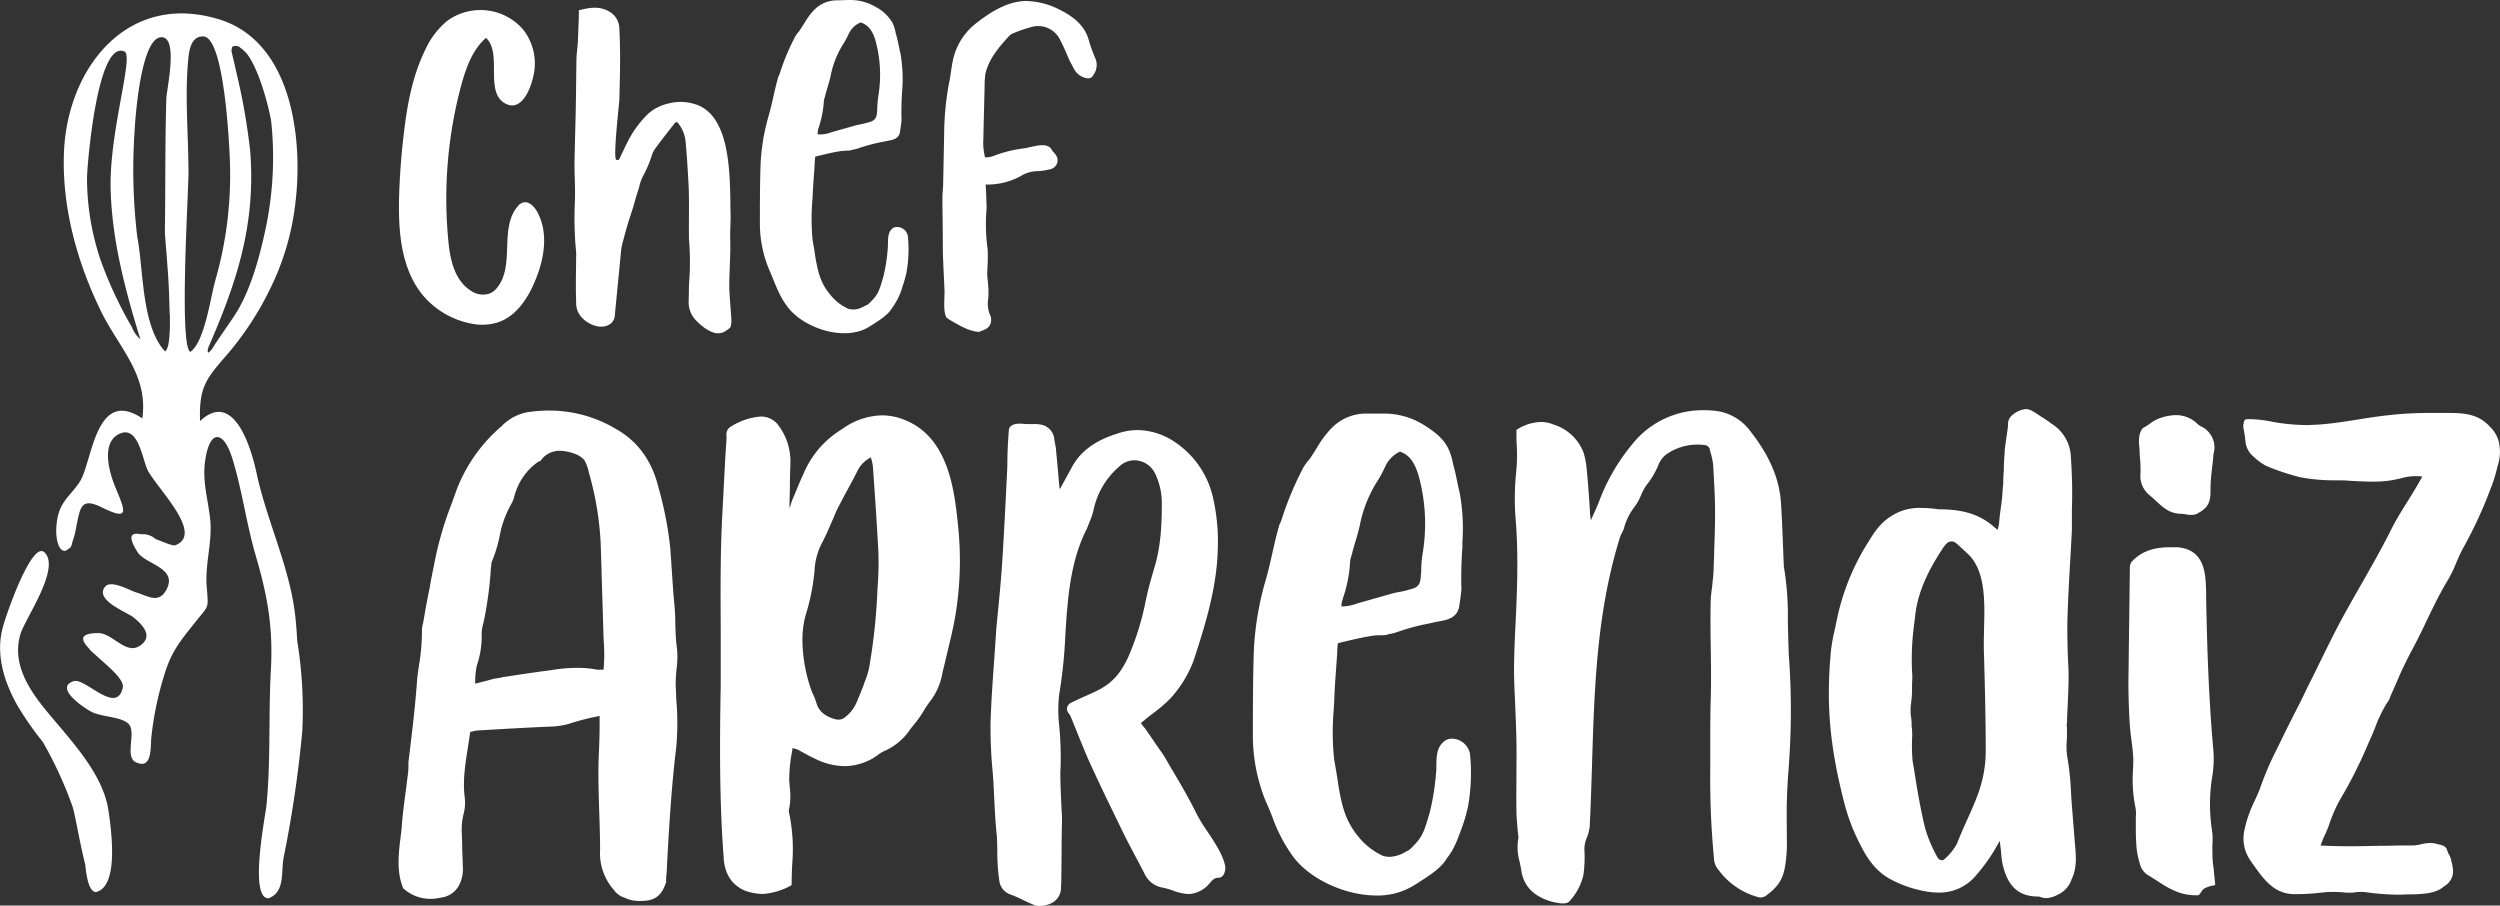 <svg xmlns="http://www.w3.org/2000/svg" viewBox="0 0 521.42 188.87"><rect x="0" y="0" width="521.42" height="188.87" fill="#333333" stroke="none"/><defs><style>.cls-1{fill:#fff;}</style></defs><title>logo</title><g id="Layer_2" data-name="Layer 2"><g id="Layer_1-2" data-name="Layer 1"><path class="cls-1" d="M98.55,67.54a10.89,10.89,0,0,0,5.2-.28c3.65-1.13,6.11-4.64,7.66-8.23,2.1-4.77,3.16-10.54.49-15.11-.63-1-1.69-2-2.81-1.68a2.23,2.23,0,0,0-1.2.91c-3.79,4.57-.42,12.37-4.28,16.94a3.53,3.53,0,0,1-1.48,1.12,4.36,4.36,0,0,1-4-.63C94.75,58.4,93.84,54,93.49,50a91.17,91.17,0,0,1,2.74-32.33c1-3.58,2.32-7.31,5.13-9.77,3.51,3.23-.42,11.32,4.07,13.71,3.31,1.75,5.2-3,5.77-5.56a11.44,11.44,0,0,0-2.11-9.91A11.76,11.76,0,0,0,93.27,4.36a16.76,16.76,0,0,0-4.56,6c-2.53,5.13-3.66,10.82-4.36,16.52a143.84,143.84,0,0,0-1.12,14.54c-.15,6.89.42,14.27,4.63,19.75A17.52,17.52,0,0,0,98.55,67.54Z"></path><path class="cls-1" d="M152.38,68.17a5.25,5.25,0,0,0,.14-1.83c-.14-2.18-.35-4.35-.42-6.46,0-3.24.28-6.4.21-9.63-.07-1.69.07-3.37.07-5.13-.21-6.54.63-21-7.45-23.4a9.92,9.92,0,0,0-5.76-.07,9.25,9.25,0,0,0-4.08,2.17A22,22,0,0,0,131,29.38c-.64,1.26-1.2,2.46-1.76,3.65-.14.28-.28.49-.71.28-.7-.28.57-11.31.64-12.44.14-5.06.28-10,0-15a4.15,4.15,0,0,0-2.32-3.58c-2-1.06-4-.7-6.12-.14V3.44l-.21,5.34c-.07,1.06-.21,2.11-.28,3.17-.07,3.37-.07,6.67-.14,10.05-.07,4-.21,8.08-.28,12.09,0,2.74.21,5.55.07,8.29a71.78,71.78,0,0,0,.28,10.26c0,3.44-.14,6.82,0,10.26a4.52,4.52,0,0,0,.21,1.69c.78,2.6,4.92,4.71,7.1,2.81a2.41,2.41,0,0,0,.77-1.83l1.27-13.07a10.93,10.93,0,0,1,.42-2.18c.42-1.62.84-3.16,1.34-4.71l.84-2.6c.35-1.34.77-2.67,1.19-4a9.26,9.26,0,0,1,.71-2.1,25.46,25.46,0,0,0,2-4.71,4.2,4.2,0,0,1,.64-1.2c1.26-1.75,2.6-3.44,3.93-5.13.14-.21.35-.49.71-.35A7.3,7.3,0,0,1,143,29.59c.28,3.16.49,6.39.64,9.56.13,3.58,0,7.16.06,10.75a56,56,0,0,1,.07,8.5c-.13,1.41-.07,2.81-.13,4.22a5.48,5.48,0,0,0,1.75,4.43,14.11,14.11,0,0,0,1.55,1.33c1.4.92,2.95,1.76,4.64.49A2.48,2.48,0,0,0,152.38,68.17Z"></path><path class="cls-1" d="M164.33,64.09c3.37,4.43,12.09,7.31,17.15,3.94,2-1.26,3.72-2.32,4.63-3.87a13.51,13.51,0,0,0,2.11-4.35,25.74,25.74,0,0,0,.85-3,27.42,27.42,0,0,0,.28-7.59,2.28,2.28,0,0,0-2.95-1.76c-1.55,1-1.06,2.74-1.27,4.71a36.23,36.23,0,0,1-.91,5.62c-.92,3.09-1.06,3.72-3.17,5.69-1.33.63-2.32,1.41-4.14.92a10.2,10.2,0,0,1-3.8-3c-2-2.39-2.46-4.63-3-7.45-.21-1.54-.42-2.74-.63-3.86a46.83,46.83,0,0,1,0-8.86c.07-2.25.28-4.49.42-6.74a15.93,15.93,0,0,1,.14-1.83c1.76-.42,3.44-.84,5.13-1.12a18.69,18.69,0,0,1,2.11-.14c.49-.22,1.12-.22,1.62-.43a38.69,38.69,0,0,1,5.62-1.47c1.19-.28,2.81-.28,3.16-1.83.14-.77.28-1.83.35-2.6a60.91,60.91,0,0,1,.14-6.19,31.26,31.26,0,0,0-.35-7.66c-.35-1.4-.56-2.88-1-4.28a8,8,0,0,0-.71-2.25,8.85,8.85,0,0,0-3.44-3.23A10.51,10.51,0,0,0,177.26,0c-.91,0-1.83.07-2.81.07a6.53,6.53,0,0,0-4.64,2c-1.48,1.54-1.76,2.46-3.23,4.57A5.37,5.37,0,0,0,165.66,8a45.83,45.83,0,0,0-2.95,7.1,4.28,4.28,0,0,1-.35.84c-.84,2.81-1.27,5.63-2.11,8.44a43.56,43.56,0,0,0-1.62,9.91c-.14,4.21-.14,8.43-.14,12.65A24.91,24.91,0,0,0,160.32,56C161.66,59,162.36,61.56,164.33,64.09Zm6.32-37.17a22.14,22.14,0,0,0,1.2-6c.07-.42.28-.91.35-1.33.35-1.27.77-2.53,1.05-3.8a19,19,0,0,1,2.67-6.67A19.34,19.34,0,0,0,177.05,7a4.61,4.61,0,0,1,2.46-2.32c1.9.63,2.6,2.18,3.09,3.79a26.89,26.89,0,0,1,.63,11.32,25.17,25.17,0,0,0-.28,3.3c-.07,1.48-.42,2.11-1.9,2.46a24.68,24.68,0,0,1-2.46.56l-5.2,1.48a6.24,6.24,0,0,1-2.88.42C170.58,27.62,170.58,27.2,170.65,26.92Z"></path><path class="cls-1" d="M206.42,65.5a6.24,6.24,0,0,1-.28-3.37A21.89,21.89,0,0,0,206,58.4a9.93,9.93,0,0,1-.07-2c.07-1.4.14-2.88.07-4.35a38,38,0,0,1-.28-7.95,10.5,10.5,0,0,0,0-2.1c0-1.06-.07-2.18-.14-3.52a14.26,14.26,0,0,0,7.73-2,6.52,6.52,0,0,1,2.81-.77,13.54,13.54,0,0,0,2.95-.42,1.91,1.91,0,0,0,1.13-3c-.21-.35-.63-.63-.84-1.06-1-1.82-4.15-.49-5.84-.28A26.38,26.38,0,0,0,207,32.61a5.24,5.24,0,0,1-1.55.21,12.52,12.52,0,0,1-.35-3.94c.07-4.07.21-8.08.28-12.15.07-.43.07-.85.14-1.34.77-3.23,2.88-5.62,5.06-8A1.84,1.84,0,0,1,211.2,7a28.1,28.1,0,0,1,4.08-1.41,5.08,5.08,0,0,1,5.9,2.88c.71,1.34,1.27,2.74,1.9,4.15.35.7.7,1.33,1.06,2a3.76,3.76,0,0,0,2.46,1.68,1.23,1.23,0,0,0,1.47-.7,3.53,3.53,0,0,0,.35-3.51,34.22,34.22,0,0,1-1.26-3.45c-.85-3.44-3.52-5.34-6.4-6.74A15.84,15.84,0,0,0,214.08.21c-3.86,0-7.52,2.32-10.4,4.57a13.28,13.28,0,0,0-4.92,7.73c-.35,1.62-.49,3.37-.84,4.92a59.77,59.77,0,0,0-1,10.54l-.21,10.4c0,.85-.15,1.83-.15,2.74,0,3.1.08,6.12.08,9.14,0,1.4,0,2.67.07,3.94.07,2.17.21,4.28.28,6.39.07,1.34-.35,4.5.42,5.62a3.42,3.42,0,0,0,.77.57c1.76,1,3.8,2.31,6,2.45.36-.14.78-.28,1.2-.49a2.06,2.06,0,0,0,1.34-2A2.45,2.45,0,0,0,206.42,65.5Z"></path><path class="cls-1" d="M446.35,95.71a24.37,24.37,0,0,1,.09,3,5.15,5.15,0,0,0,1.92,4.6c.48.4.92.81,1.35,1.2,1.47,1.36,2.86,2.65,5.24,2.65a4.41,4.41,0,0,1,.88.11,5.38,5.38,0,0,0,.93.11l.3,0a2.4,2.4,0,0,0,1.57-.47c2.45-1.27,2.43-3.1,2.42-5.22v-.49c.05-1.27.19-2.46.32-3.62.12-1,.23-1.93.28-2.86A4.77,4.77,0,0,0,460.54,90,4,4,0,0,0,459.19,89a3.67,3.67,0,0,1-1.05-.76,6.39,6.39,0,0,0-4.31-1.66,10.83,10.83,0,0,0-3.4.65,7.91,7.91,0,0,0-2.05,1.14,11.13,11.13,0,0,1-1.24.81l-.08,0-.06.05c-1.07,1.08-.94,3.17-.77,4.23C446.23,94.23,446.29,95,446.35,95.71Z"></path><path class="cls-1" d="M140.93,143a28.08,28.08,0,0,1,.17-3.42,18.33,18.33,0,0,0,0-5.07c-.17-1.53-.21-3-.25-4.49,0-1.11-.06-2.26-.15-3.45-.26-2.68-.44-5.4-.61-8-.09-1.41-.19-2.82-.29-4.23a75,75,0,0,0-2.43-12.55C136,96.13,133,92,128.48,89.48a27,27,0,0,0-13.95-3.85,29.32,29.32,0,0,0-3.92.26,10,10,0,0,0-6,3,33.05,33.05,0,0,0-9.32,13.12c-.36,1-.72,2-1.08,3a71.47,71.47,0,0,0-3.47,11.74l-.3,1.5c-.3,1.45-.58,2.82-.8,4.23-.47,2.22-.87,4.4-1.32,7.06a6.4,6.4,0,0,1-.14.66,5.41,5.41,0,0,0-.17,1.06,43.51,43.51,0,0,1-.62,7.49c-.14.93-.27,1.85-.38,2.82-.37,5.41-1,10.58-1.66,16.06L85.18,159a15.71,15.71,0,0,1-.2,3.16c-.14,1.26-.3,2.5-.47,3.73-.3,2.29-.61,4.65-.74,6.93l-.13,1.1c-.48,3.74-1,7.61.37,11.13l0,.14.11.09a8.28,8.28,0,0,0,5.58,2.19,10.21,10.21,0,0,0,2.22-.25,4.91,4.91,0,0,0,3.92-2.78,7.05,7.05,0,0,0,.68-3.74c0-1.06-.07-2.1-.1-3.15s0-2.08-.1-3.16v-.65a13.13,13.13,0,0,1,.39-4.06,9.08,9.08,0,0,0,.21-3.41c-.44-3.46.13-7,.68-10.48.16-1,.33-2.09.47-3.13l.54-.12a5.71,5.71,0,0,1,1.41-.21c5-.3,10.25-.6,15.4-.81a16.1,16.1,0,0,0,3.13-.52,52,52,0,0,1,6.51-1.67v2c0,2.39-.11,4.84-.2,6.82-.12,3.42,0,7.5.13,11.45.09,2.75.17,5.35.17,7.64a11.55,11.55,0,0,0,2.92,8.42,4.2,4.2,0,0,0,2.24,1.59,6.51,6.51,0,0,0,2.71.65h0l.79,0c3.17,0,4.31-1.51,5.12-3.93l0-.09v-.09a9.59,9.59,0,0,1,.1-1.68c.35-7.21.95-17.76,2-26.22a55.75,55.75,0,0,0,0-10.09C141,144.85,141,143.89,140.93,143Zm-36.31-1.68-1.64.25c-.65.2-1.35.38-2.09.56l-1.77.46a15.15,15.15,0,0,1,.34-3.81,18.59,18.59,0,0,0,1-6.37,7.91,7.91,0,0,1,.33-2.34c.1-.42.2-.83.26-1.21a79.79,79.79,0,0,0,1.3-9.78l0-.2c0-.3.07-.62.1-.92a5.25,5.25,0,0,1,.08-.7,27.81,27.81,0,0,0,1.66-5.35,21.51,21.51,0,0,1,2.4-6.71,6.36,6.36,0,0,0,.71-1.79,6.75,6.75,0,0,1,.26-.84,12.57,12.57,0,0,1,4.33-6l.07,0,.06-.08c.09-.14.24-.19.51-.28l.16-.06.11-.13a4.83,4.83,0,0,1,4-2,9.58,9.58,0,0,1,3.3.71,5.13,5.13,0,0,1,1.75,1.19,8.32,8.32,0,0,1,.95,2.57,64.8,64.8,0,0,1,2.49,14.95l.6,19.85a38.56,38.56,0,0,1,0,6.38h-.63a4,4,0,0,1-.74,0,21.48,21.48,0,0,0-4.17-.38,33.13,33.13,0,0,0-5.39.48C111.53,140.21,108,140.75,104.62,141.27Z"></path><path class="cls-1" d="M189.06,87.74a12.71,12.71,0,0,0-5.12-1.11,14.6,14.6,0,0,0-8.29,2.86,19.76,19.76,0,0,0-7.54,8.18c-.7,1.47-1.36,3-2,4.56-.28.67-.56,1.35-.84,2-.12.29-.22.6-.31.9a8.1,8.1,0,0,1-.3.87c0-1.49.07-3,.09-4.42,0-1.63.05-3.25.1-4.86a12.48,12.48,0,0,0-2.42-7.9,4.47,4.47,0,0,0-3.82-1.94,13.36,13.36,0,0,0-5.43,1.66l-.21.1-.09.06-.06.05-.21.13a2.12,2.12,0,0,0-.87.76,2.54,2.54,0,0,0-.2,1.49v.11c-.05,1-.1,1.67-.15,2.4s-.1,1.46-.15,2.42l-.61,11.67c-.4,7.73-.36,15.63-.31,23.27,0,3.82,0,7.77,0,11.65-.2,11.62-.31,24,.6,36,.13,3.41,1.56,5.78,4.29,7.05a10.94,10.94,0,0,0,4,.74h.07a14.17,14.17,0,0,0,5.54-1.67l.29-.17v-.33c0-1.28.06-2.6.11-3.88a37.49,37.49,0,0,0-.53-10.34,6,6,0,0,1-.18-1,13.34,13.34,0,0,0,.2-4.87c0-.45-.08-.91-.1-1.36a30.08,30.08,0,0,1,.55-5.85l.15-.95h0c.39.11.71.19,1,.28l.8.44c.88.49,1.8,1,2.64,1.38a14.11,14.11,0,0,0,6.4,1.67,12,12,0,0,0,6.67-2.12,7.86,7.86,0,0,1,2.09-1.24,12.72,12.72,0,0,0,5-4.41c.39-.5.77-1,1.2-1.49a23.5,23.5,0,0,0,1.6-2.37A20.08,20.08,0,0,1,194.2,146a13.46,13.46,0,0,0,2.39-5.82c.14-.58.28-1.16.44-1.76.23-1,.48-2.06.72-3.08.49-2,1-4.13,1.4-6.3a69.83,69.83,0,0,0,.71-19C199.12,102.68,198,91.58,189.06,87.74Zm-8.71,54.46c-.31,1-.74,2-1.15,3l-.35.82a7.91,7.91,0,0,1-2.72,3.67,2.05,2.05,0,0,1-1.25.4,3,3,0,0,1-.67-.08c-2.18-.65-3.29-1.57-3.85-3.15a17.78,17.78,0,0,0-1-2.52,32.28,32.28,0,0,1-2-11.08,20.6,20.6,0,0,1,.49-4.28l.18-.66a44.86,44.86,0,0,0,1.85-9.22,13.9,13.9,0,0,1,1.74-6.2c.51-1,.93-1.92,1.33-2.86.33-.75.64-1.47,1-2.25a16.36,16.36,0,0,1,1.09-2.39l.39-.75c.48-.92.95-1.8,1.43-2.69.72-1.32,1.46-2.69,2.18-4.14a6.3,6.3,0,0,1,2.62-2.43c0,.19.09.37.13.55a8.17,8.17,0,0,1,.31,1.95c.42,5.9.81,11.68,1.11,17.38A68.31,68.31,0,0,1,183,123v.2a123.25,123.25,0,0,1-1.7,15.91A15.88,15.88,0,0,1,180.35,142.2Z"></path><path class="cls-1" d="M251.87,173.49a36,36,0,0,1-2.28-3.71c-1.67-3.41-3.61-6.68-5.49-9.84-.52-.89-1-1.78-1.61-2.72-.72-1-1.38-1.95-2.08-3-.47-.69-1-1.43-1.59-2.31a5.94,5.94,0,0,1-.85-1.1l0,0c.79-.7,1.68-1.39,2.55-2.06a28.26,28.26,0,0,0,3.68-3.18,24.45,24.45,0,0,0,4.73-7.74c2.55-7.75,4.86-15.36,5.06-23.29a41.08,41.08,0,0,0-.92-10.41,18.92,18.92,0,0,0-8-11.91,14.19,14.19,0,0,0-7.78-2.52,12.91,12.91,0,0,0-4.26.74c-4.7,1.45-7.84,3.81-9.58,7.21l-2.29,4.17a1.43,1.43,0,0,0-.15.22c-.13-1.22-.23-2.45-.34-3.69s-.24-2.72-.38-4a9.46,9.46,0,0,0-.24-1.82c-.06-.36-.13-.72-.17-1.09a3.41,3.41,0,0,0-2.31-2.76,6.31,6.31,0,0,0-1.87-.24l-1.17,0-.4,0c-.44,0-.91-.08-1.36-.08-2,0-2.37.86-2.37,1.53-.2,2.55-.3,5-.3,7.36-.29,6.08-.6,12.37-1,18.9-.28,4.66-.74,9.22-1.22,14.06l-.08.83c-.14,2.23-.3,4.46-.45,6.68-.31,4.29-.63,8.74-.76,13.15a97,97,0,0,0,.45,10.12l.15,2c.05.94.1,1.9.14,2.85.13,2.78.27,5.65.57,8.42.07,1.09.09,2.22.11,3.31a40.82,40.82,0,0,0,.4,6,3.47,3.47,0,0,0,2.37,3,26.68,26.68,0,0,1,2.68,1.18c.64.3,1.32.64,2.24,1a3.09,3.09,0,0,0,1.17.21,6.18,6.18,0,0,0,2.28-.52,3.55,3.55,0,0,0,2.14-3.44c.06-.35.08-2.26.12-6.53,0-2.59.05-5.43.09-7.45,0-.22,0-1-.09-2.06-.12-2.62-.35-7.5-.21-8.68a72.17,72.17,0,0,0-.2-8l-.08-.94a27.58,27.58,0,0,1,0-6.55,101,101,0,0,0,1.27-12.26c.47-7.6,1-15.47,4.54-22.35.19-.52.36-.94.52-1.33a14,14,0,0,0,.81-2.39,16.37,16.37,0,0,1,5.36-9.14,4.61,4.61,0,0,1,3.18-1.32,4.89,4.89,0,0,1,4.28,2.67,14.45,14.45,0,0,1,1.44,6.08c0,5.18-.27,9.49-1.58,13.73l-.42,1.45c-.39,1.37-.8,2.79-1.1,4.21l-.23,1a56.53,56.53,0,0,1-3.75,12.07c-2.45,5.13-5,6.28-8.93,8-.92.41-1.91.85-3,1.4a1.47,1.47,0,0,0-.75,1,1.45,1.45,0,0,0,.37,1.2,4.09,4.09,0,0,1,.45.8c.39.95.77,1.9,1.15,2.85,1,2.44,2,5,3.18,7.53s2.52,5.41,3.8,8c.65,1.35,1.3,2.69,1.94,4,1.08,2.3,2.31,4.62,3.49,6.86.59,1.11,1.18,2.22,1.74,3.31a5.08,5.08,0,0,0,3.55,2.92,14.14,14.14,0,0,1,2.4.66,10.74,10.74,0,0,0,3.22.73,3.47,3.47,0,0,0,.81-.09,6,6,0,0,0,3.69-2.24c.62-.7,1-1.06,1.73-1.06a1.32,1.32,0,0,0,1-.47,2.81,2.81,0,0,0,.43-2.13C255,178.21,253.41,175.81,251.87,173.49Z"></path><path class="cls-1" d="M302.87,154.06a2.86,2.86,0,0,0-1.29.3c-1.91,1.22-1.95,3.12-2,5.14,0,.65,0,1.33-.1,2.08a51.44,51.44,0,0,1-1.28,7.88l-.12.38c-1.18,4-1.43,4.88-4.19,7.46-.28.13-.55.27-.81.41a6.9,6.9,0,0,1-3.22,1,5.71,5.71,0,0,1-1.36-.18,14.15,14.15,0,0,1-5.21-4.06c-2.69-3.27-3.4-6.38-4.1-10.38-.32-2.29-.63-4-.91-5.54a53.69,53.69,0,0,1-.11-10.45l.12-2.12c.06-2.13.22-4.31.37-6.41.08-1.07.16-2.15.23-3.27a19.59,19.59,0,0,1,.15-2.15l.4-.1c2.25-.54,4.38-1.05,6.54-1.41a9.47,9.47,0,0,1,1.71-.14c.42,0,.83,0,1.25-.06h.09l.08,0a4.69,4.69,0,0,1,1-.26,6.49,6.49,0,0,0,1.26-.34,44.65,44.65,0,0,1,6.64-1.79l1.33-.3.88-.17c1.59-.29,3.57-.66,4.08-2.89.2-1.1.4-2.61.51-3.84-.1-3.15,0-5.8.2-8.82l0-1a40.92,40.92,0,0,0-.55-10.15c-.2-.81-.37-1.64-.54-2.47-.25-1.21-.51-2.47-.86-3.62a12.16,12.16,0,0,0-1.06-3.37c-1.08-2.18-3.22-3.65-5.14-4.86a15.66,15.66,0,0,0-8.14-2.3c-.65,0-1.29,0-2,0s-1.35,0-2.06,0a10,10,0,0,0-7,3.1,20.63,20.63,0,0,0-2.92,3.91c-.47.76-1,1.62-1.73,2.65a8.27,8.27,0,0,0-1.38,2,65.41,65.41,0,0,0-4.27,10.27,6.35,6.35,0,0,1-.49,1.18c-.61,2-1.07,4.09-1.52,6.08s-.9,4-1.5,6a62.57,62.57,0,0,0-2.34,14.31c-.2,6.05-.2,12.19-.2,18.11a36.55,36.55,0,0,0,2.67,13.22c.52,1.15,1,2.27,1.41,3.36a32.66,32.66,0,0,0,4.39,8.32c3.51,4.62,10.78,8,17.28,8a14.43,14.43,0,0,0,8-2.2l.58-.37c2.66-1.7,5-3.18,6.2-5.29,1.3-1.62,1.94-3.19,3.11-6.4a33.89,33.89,0,0,0,1.23-4.31,39.49,39.49,0,0,0,.41-11A3.91,3.91,0,0,0,302.87,154.06ZM292,94.19c2.2.81,3.14,2.59,3.87,5a37.75,37.75,0,0,1,.9,15.94,23.11,23.11,0,0,0-.35,3.62c0,.4,0,.79-.07,1.19-.09,2-.54,2.59-2.34,3a12.42,12.42,0,0,1-2,.49c-.47.09-.95.18-1.44.3l-7.47,2.12a9.51,9.51,0,0,1-3.09.63h-.22l0-.24a5.07,5.07,0,0,1,.08-.69l.24-.82a28,28,0,0,0,1.49-7.79,6.49,6.49,0,0,1,.23-.89,7.91,7.91,0,0,0,.26-1c.17-.6.34-1.2.52-1.8.36-1.2.72-2.43,1-3.67a26.63,26.63,0,0,1,3.74-9.35,22,22,0,0,0,1.36-2.49l.28-.58A6.23,6.23,0,0,1,292,94.19Z"></path><path class="cls-1" d="M372.89,129.47a62.14,62.14,0,0,0-.85-11.4v-.37c-.07-1.44-.12-2.88-.18-4.32-.11-2.84-.22-5.78-.42-8.67-.36-5-2.41-9.74-6.46-14.89a10.58,10.58,0,0,0-7.22-4.14c-.83-.08-1.66-.13-2.45-.13a18.78,18.78,0,0,0-14.85,7.07,41.43,41.43,0,0,0-6.93,11.93c-.29.76-.62,1.49-.94,2.2-.23.51-.45,1-.65,1.47l-.07.15a.7.7,0,0,1-.09.17c0-.2,0-.41-.06-.63a10.15,10.15,0,0,1-.11-1.38c-.2-3-.4-6-.71-9a16.52,16.52,0,0,0-.63-3.16A9.78,9.78,0,0,0,324,88.54a7,7,0,0,0-2.63-.53,9.81,9.81,0,0,0-4.79,1.46l-.3.16V90c0,1,0,1.89.06,2.81a35.8,35.8,0,0,1-.15,6,54.41,54.41,0,0,0-.1,9.16c.7,8.14.29,16.44-.11,24.47-.11,2.65-.2,5-.2,7.38s.15,5,.25,7.4.2,4.92.25,7.38,0,4.86,0,7.22-.05,4.84,0,7.25c0,1,.1,2.14.19,3.19,0,.5.09,1,.13,1.55l0,.14a2.25,2.25,0,0,1,.07.93,10.92,10.92,0,0,0,.27,4.82c.12.57.24,1.14.33,1.72.47,3.33,2.51,5.48,6.23,6.6a15.51,15.51,0,0,0,2.06.39l.2,0a2.42,2.42,0,0,0,.45,0,1.58,1.58,0,0,0,1.31-.65,11.92,11.92,0,0,0,2.74-5.31,27.7,27.7,0,0,0,.2-5.16,5.85,5.85,0,0,1,.51-2.59,8.8,8.8,0,0,0,.6-2.45c.21-4.23.34-8.49.47-12.62.5-16.45,1-32,5.84-47.58a5.32,5.32,0,0,1,.37-.83,6.68,6.68,0,0,0,.44-1A12.64,12.64,0,0,1,341,105.6a11.91,11.91,0,0,0,1.27-2.32,10.7,10.7,0,0,1,1.12-2.08,17,17,0,0,0,2.6-4.47,5,5,0,0,1,1.61-2,11.25,11.25,0,0,1,6.4-2,12,12,0,0,1,1.57.1A1.19,1.19,0,0,1,356.65,94a15.66,15.66,0,0,1,.68,3.09l0,.29c.2,3.36.38,6.53.38,9.74,0,2.53-.09,5.12-.18,7.62,0,1.28-.09,2.55-.12,3.84a24.49,24.49,0,0,1-.2,2.57c-.05.56-.11,1.12-.18,1.69s-.17,1.33-.22,2.06c-.1,3.43-.05,6.91,0,10.29s.1,6.87,0,10.33c-.1,3.12-.1,6.35-.1,9.48,0,1.72,0,3.44,0,5.17a174.82,174.82,0,0,0,.77,18.86,3.85,3.85,0,0,0,1,2.47,15.14,15.14,0,0,0,8.25,5.62,1.82,1.82,0,0,0,.46.06,2,2,0,0,0,1.12-.35c3.27-2.43,4.05-4.15,4.36-9.67.06-1,0-2,0-3,0-.5,0-1,0-1.53a120,120,0,0,1,.38-12.29c.08-1.15.15-2.3.22-3.45a154.61,154.61,0,0,0-.2-20.49C373,134.12,372.93,131.75,372.89,129.47Z"></path><path class="cls-1" d="M432.18,168.67c-.1-1.13-.16-2.25-.23-3.37a56.58,56.58,0,0,0-.68-6.84,14.5,14.5,0,0,1-.21-4,25.1,25.1,0,0,0,0-3.2,1.65,1.65,0,0,1,0-.3,1.59,1.59,0,0,0,.06-.39c0-1.2.09-2.4.14-3.61.11-2.43.23-4.94.16-7.4-.22-4.15-.29-7.79-.2-11.11.13-4,.36-8.12.59-12,.11-2,.22-3.9.32-5.87,0-.48,0-.93,0-1.38,0-.91,0-1.77,0-2.83a103.6,103.6,0,0,0-.2-10.8,8.54,8.54,0,0,0-4-7.17c-.86-.64-1.5-1.07-2.25-1.53l-.49-.33c-1.2-.79-1.86-1.22-2.68-1.22a5.22,5.22,0,0,0-2.7,1.16,2.54,2.54,0,0,0-1,2.3c-.09.79-.2,1.58-.32,2.38s-.27,1.88-.38,2.88l0,.27c-.1,1.31-.18,2.55-.18,3.85-.05.59-.08,1.19-.1,1.77s0,1.18-.11,1.76a40.61,40.61,0,0,1-.4,4.14c-.13.92-.26,1.86-.39,3.45-.06.36-.16.77-.28,1.23L416,110c-3.64-3.3-7.93-3.77-11.58-3.77h-.08a24.68,24.68,0,0,0-3.62-.29,10.85,10.85,0,0,0-4.64.84c-3.46,1.52-5,3.94-6.42,6.28l-.17.27A48.57,48.57,0,0,0,383,129.79c-.12.57-.24,1.14-.37,1.7a40.17,40.17,0,0,0-.75,4.19c-1.05,11.38-.26,20.15,2.93,32.37a41.68,41.68,0,0,0,3.26,8.27c1.23,2.45,3.08,5.48,6.48,7.19a24.09,24.09,0,0,0,7.52,2.47,14.1,14.1,0,0,0,2.21.18,9.86,9.86,0,0,0,7.87-3.6,36.1,36.1,0,0,0,4.9-7.16,2.75,2.75,0,0,1,.13.76v.1c.1.54.15,1.11.2,1.71s.1,1.19.21,1.83c1,5,3.36,7.19,7.54,7.19h.2a.5.5,0,0,0,.2.08,3.24,3.24,0,0,0,1.25.25,5.48,5.48,0,0,0,2.36-.7l.4-.19a5.33,5.33,0,0,0,2.53-3.05l.06-.13c1.08-2.27.86-4.75.66-6.93Zm-26.54,10.44a.82.82,0,0,1-.62.31,1.12,1.12,0,0,1-.87-.51,27.87,27.87,0,0,1-2.66-6.3c-.94-3.88-1.62-7.88-2.2-11.63l-.4-2.37a41.67,41.67,0,0,1-.1-4.38,13.38,13.38,0,0,0-.09-2.83,10.65,10.65,0,0,0-.12-1.93,7.84,7.84,0,0,1-.09-1.53c0-.68.1-1.25.16-1.77a18.49,18.49,0,0,0,.14-2.09c0-.31,0-.71,0-1.16s.06-1.23.06-1.91a54,54,0,0,1,.45-11.31l.15-1.35c.63-5.51,3.21-10.08,5.66-13.85a7.24,7.24,0,0,1,1-1.25,1.56,1.56,0,0,1,.92-.32,1.49,1.49,0,0,1,1,.39c.93.83,1.92,1.72,2.78,2.58,3.31,3.56,3.15,9.73,3,15.18,0,1-.05,2-.05,2.94v1.12c.2,7.12.4,14.48.4,21.7-.07,5.67-1.78,9.48-3.76,13.89-.73,1.62-1.49,3.31-2.23,5.21A11.28,11.28,0,0,1,405.64,179.11Z"></path><path class="cls-1" d="M461.45,177.84a17.4,17.4,0,0,1,0-1.91,12.31,12.31,0,0,0-.12-2.87,35.94,35.94,0,0,1,.1-11.28,22.4,22.4,0,0,0,.21-5.28c-1-10.92-1.32-22.11-1.51-31.75v-.85c-.07-4.11-.16-9.24-5.95-9.76-.53,0-1.05,0-1.58,0-2.28,0-5.6.32-8.08,3.12a2.28,2.28,0,0,0-.3,1.31l-.3,23.55c0,3.15.1,6.23.31,9.4.08.92.2,1.83.31,2.74.17,1.31.33,2.55.39,3.75,0,.85,0,1.7-.05,2.53a28.91,28.91,0,0,0,.47,7.69,7.22,7.22,0,0,1,.11,2.28c0,.36,0,.72,0,1.08,0,1.32,0,2.83.1,4.46a16.31,16.31,0,0,0,.72,4,3.83,3.83,0,0,0,1.56,2.37c.54.33,1.07.67,1.6,1,2.48,1.62,5,3.3,8.4,3.3h.7l.16-.16a3.63,3.63,0,0,0,.41-.53,2.15,2.15,0,0,1,.59-.69,6,6,0,0,1,1.84-.64l.49-.11-.36-3.66A16.56,16.56,0,0,1,461.45,177.84Z"></path><path class="cls-1" d="M521.17,92.13a6.48,6.48,0,0,0-1.73-3c-2.54-2.92-5.79-3-8.93-3l-1.33,0q-1.26,0-2.52,0a73,73,0,0,0-8.22.44c-2.19.22-4.43.57-6.6.92-2.84.45-5.78.92-8.68,1.09-.63,0-1.3.08-2,.08a43.88,43.88,0,0,1-5.31-.38c-.68-.09-1.37-.21-2.06-.34a24.19,24.19,0,0,0-4.27-.51,8,8,0,0,0-.88,0c-.53,0-.63.53-.67.73a1.06,1.06,0,0,1,0,.19,1.28,1.28,0,0,0-.06.85v0l.05.29c.17,1,.26,1.43.36,2.46A4.62,4.62,0,0,0,470,95.22a12.68,12.68,0,0,0,2.57,1.91,47.74,47.74,0,0,0,7.34,2.44,38.57,38.57,0,0,0,7.19.61c1.06,0,2.11,0,3.16.11,1.46.08,3,.16,4.45.16a22.44,22.44,0,0,0,6.38-.78,11.06,11.06,0,0,1,2.81-.36,12,12,0,0,1,1.31.07,8,8,0,0,1-.43.78c-.84,1.55-1.78,3-2.69,4.5-1.15,1.84-2.34,3.74-3.36,5.77-1.92,3.85-4.11,7.69-6.23,11.41-1.11,1.94-2.22,3.9-3.31,5.87-1.48,2.63-2.86,5.41-4.19,8.09-.67,1.36-1.35,2.73-2,4.08s-1.45,2.86-2.12,4.27c-.4.84-.8,1.67-1.2,2.48-1.61,3.12-3.13,6.15-4.63,9.26a66.82,66.82,0,0,0-3.74,8.7c-.32.81-.69,1.62-1.05,2.43a25.31,25.31,0,0,0-2.21,6.45,8,8,0,0,0,1.41,6.14l.34.49c2.31,3.29,4.5,6.39,8.78,6.39h.19a44.45,44.45,0,0,0,5.3-.31,20.45,20.45,0,0,1,2.57-.15,24.93,24.93,0,0,1,2.75.15,5.49,5.49,0,0,0,.58,0c.43,0,.87,0,1.32-.08s.85-.07,1.3-.07l.49,0a51.41,51.41,0,0,0,6.86.57c.66,0,1.3,0,1.89-.06l1,0c2.18-.05,5.17-.12,6.83-1.6l.32-.23a3.33,3.33,0,0,0,1.26-1.39c.57-1.06.45-2.19,0-3.86a3.39,3.39,0,0,0-.46-1.23,4.25,4.25,0,0,1-.34-.76c-.18-1.07-1.39-1.29-1.92-1.37a4.81,4.81,0,0,0-1.66-.28,8.55,8.55,0,0,0-2,.29,7.83,7.83,0,0,1-2.07.23l-1.07,0c-.37,0-.75,0-1.15,0l-2.75.06c-2.42,0-4.93.1-7.39.1s-4.48-.05-6.43-.15a23.31,23.31,0,0,1,.93-2.29c.29-.64.57-1.26.8-1.9a29.85,29.85,0,0,1,3-6.53,96.27,96.27,0,0,0,5.21-10.53l.35-.79c.41-.88.78-1.8,1.13-2.69a28.39,28.39,0,0,1,2.42-5,3.26,3.26,0,0,0,.67-1.23l.11-.3c.41-.91.81-1.82,1.21-2.73a75.93,75.93,0,0,1,3.3-6.9c1-1.9,2-3.86,2.87-5.76,1.35-2.8,2.74-5.7,4.35-8.38a27.6,27.6,0,0,0,1.94-3.93,31.09,31.09,0,0,1,1.7-3.54A89.46,89.46,0,0,0,519.43,102a28.27,28.27,0,0,0,1.32-4.12c.1-.39.21-.79.33-1.21A9.21,9.21,0,0,0,521.17,92.13Z"></path><path class="cls-1" d="M62,133.72c-.1-1.7-.22-3.4-.4-5.09-1.12-10.29-5.93-19.87-8.08-29.92C52.58,94.29,49,81,41.73,87.82c-.31-7.88,1.8-9.29,6.5-14.89a64.49,64.49,0,0,0,8.09-12.64A54.31,54.31,0,0,0,61.6,42.41C63.23,29.19,61,9,46,4.13,26.63-2,14.2,14.13,13.36,31.37,12.81,42.87,16,54.5,21,64.78,24.71,72.47,31,78.11,29.68,87.27c-9.78-6.6-10.41,9.06-13,13.14-2.09,3.24-4.34,4.1-4.86,8.74-.48,4.18,1,6.83,2.46,5.3.45-.11.69-.65.82-1.44a14.37,14.37,0,0,0,.64-2.25c1-5,1-7.16,5.61-4.88,5.78,2.85,4.78.71,2.68-4.33-1.14-2.76-3-8.9.59-10.92,4.09-2.29,5,4.74,6.08,7.21,1.55,3.54,12.15,13.53,5.83,15.89-.47.17-2.23-.6-4.07-1.3a4,4,0,0,0-3-1c-2-.4-3,.18-.79,3.7,1.65,2.63,8.56,3.26,6,7.94-1.61,2.93-3.94,1.19-6.43.43-1.27-.4-5.07-2.61-6.3-1.15-2.35,2.8,4.56,5.33,5.87,6.39,1.78,1.43,4.41,4,1.28,6-2.89,1.84-5.68-2.74-8.64-2.7-4,.06-3.58,1.43-1.85,3.26a5.3,5.3,0,0,0,1,1c2.58,2.43,6.45,5.34,6,7.17-1.32,5.72-7.82-2.16-10.22-1.4-4.2,1.35,2.19,5.6,3.63,6.36,2.16,1.13,6.11,1,7.75,2.49,1.81,1.68-.88,6.93,1.59,8.07,3.5,1.6,3-3.29,3.21-5.14A67.42,67.42,0,0,1,34.51,140c1.48-4.58,3.65-7,6.47-10.55,2.59-3.26,2.51-2.41,2.14-7-.4-4.8,1.18-9.28.73-14-.39-4-1.63-7.81-1.11-12,.87-6.91,3.82-6.88,5.69-.92,2.07,6.62,2.94,13.67,4.91,20.36,2.53,8.65,3.64,15.08,3.15,24-.51,9.35,0,18.82-.92,28.14-.19,1.94-3.67,19.32.4,19.32,3-1,2.79-4.33,3-6.87,0-.5.11-1,.16-1.49a248,248,0,0,0,3.91-26.38A89.5,89.5,0,0,0,62,133.72ZM27.51,68.23A84.76,84.76,0,0,1,21,54.3a53.49,53.49,0,0,1-2.85-17.14C18.14,35,20.24,8,26,10.77c1.91.92-3.19,16.74-2.93,28.48.24,10.76,3.06,21.32,6.21,31.52A6.31,6.31,0,0,1,27.51,68.23Zm7.74-7.33.12,3.92c0,.27,0,.55.06.82.07,4-.15,7.15-1,7.65C29.48,68,29.94,56.06,28.65,49.55a117.79,117.79,0,0,1-.59-22c.13-2.75,1.33-20.38,5.85-19.77,3.24.44.85,10.87.79,12.71-.29,9.18-.17,18.4-.31,27.59C34.37,49.33,35,55.15,35.25,60.9ZM48.43,9.77a1.59,1.59,0,0,1,1.31-.09,8.86,8.86,0,0,1,1.85,1.65c2.84,3.85,4.84,12.66,5,14.24a72,72,0,0,1-1.44,23.28c-1.18,5.32-3,11.78-5.89,16.41-1.07,1.73-3.95,5.69-5,7.49a3.48,3.48,0,0,1-.81.81c-.08-.18-.24-.27,0-1.09,6-13.74,9.88-25.62,8.75-40.79a133,133,0,0,0-3-17C48.19,10,48.16,10.93,48.43,9.77ZM39.72,73.38c-2.41-.83-.4-33.21-.41-37.35,0-7.55-.76-15.71-.09-23.17.18-2,.43-5.27,3.14-5.27,4.48,0,5.46,23.05,5.57,25.48a79.46,79.46,0,0,1-3,25.33C43.86,62.18,42.7,71.25,39.72,73.38Z"></path><path class="cls-1" d="M9.26,147.74c-3.53-4.39-6.75-9.59-5-15.48.92-3.17,8.5-13.79,5-17.07-2.61-2.42-7.9,12.75-8.65,15.57C-1,136.53.91,142.42,3.8,147.43a65.44,65.44,0,0,0,5.12,7.3,82.16,82.16,0,0,1,6.2,13.47c.56,1.65,1.51,7.68,2.66,12.1.3,3.15.91,5.72,2.25,5.75,4.88-1.19,3.15-13.18,2.59-17C21.44,161,14.16,153.83,9.26,147.74Z"></path></g></g></svg>